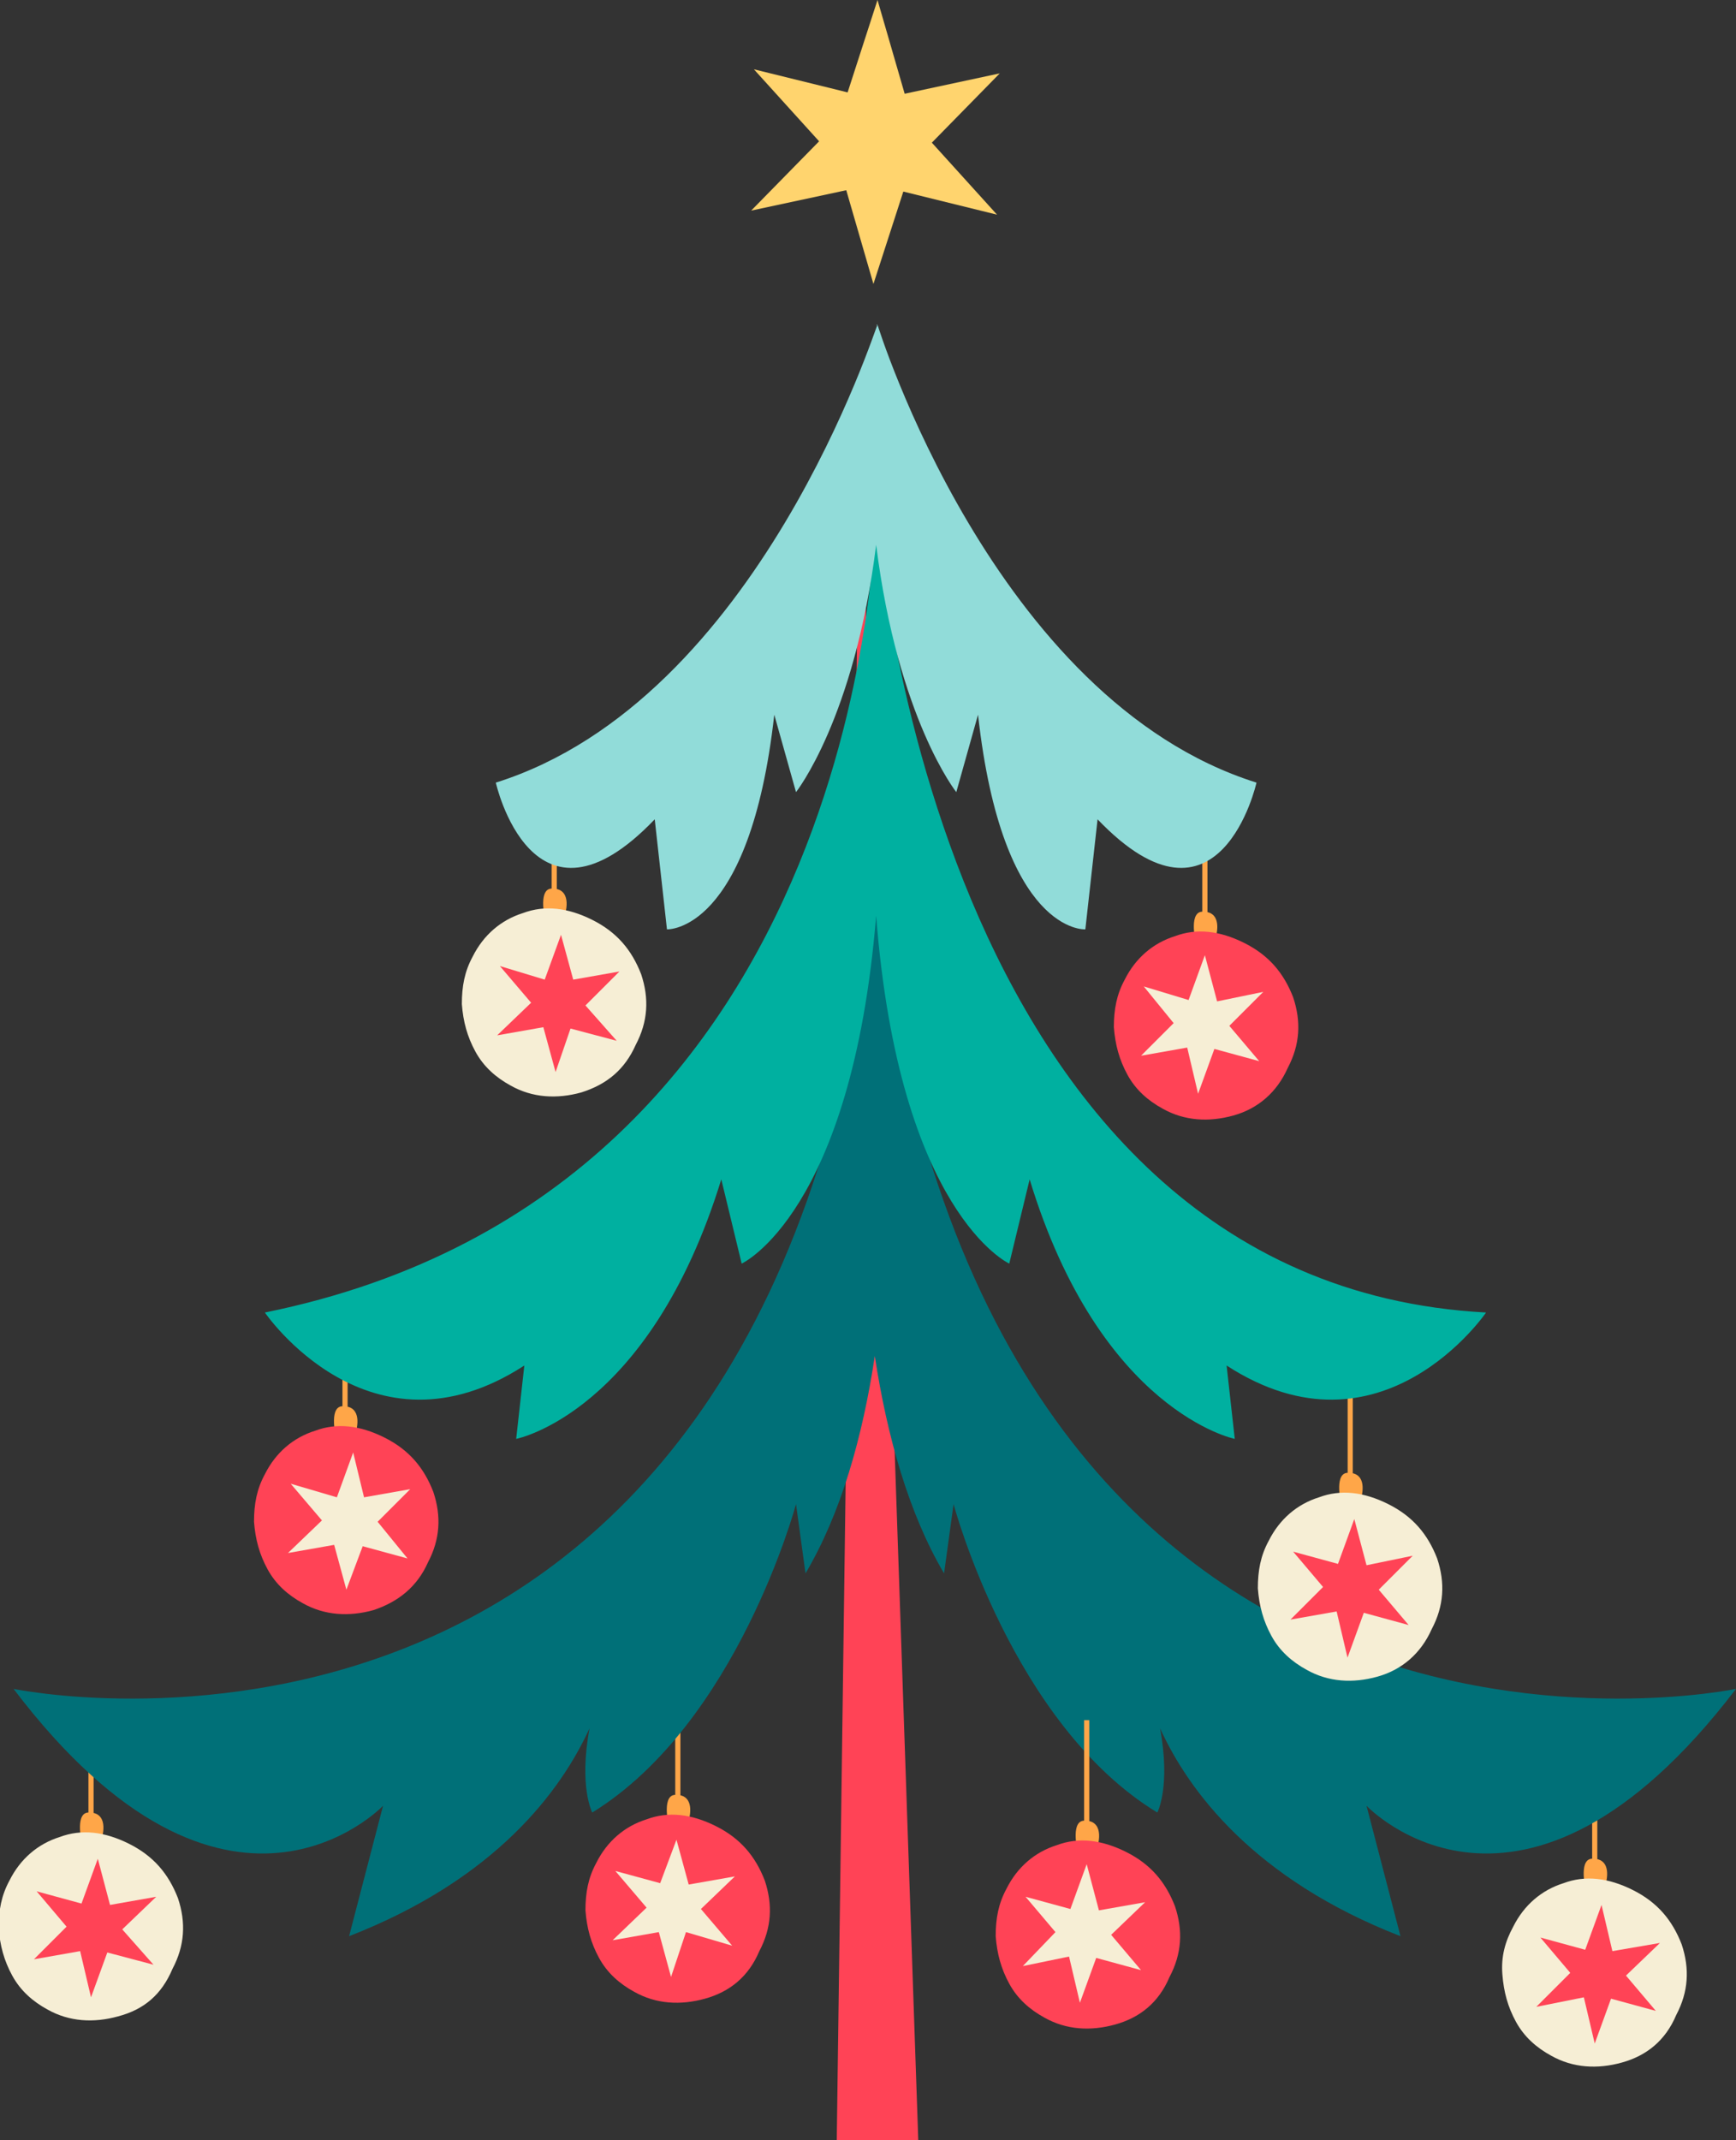 <?xml version="1.0" encoding="UTF-8"?> <!-- Generator: Adobe Illustrator 21.0.0, SVG Export Plug-In . SVG Version: 6.00 Build 0) --> <svg xmlns="http://www.w3.org/2000/svg" xmlns:xlink="http://www.w3.org/1999/xlink" id="Layer_1" x="0px" y="0px" viewBox="0 0 127.8 157.5" style="enable-background:new 0 0 127.8 157.5;" xml:space="preserve"><rect x="0" y="0" width="127.8" height="157.5" fill="#333333" stroke="none"/> <style type="text/css"> .st0{fill:none;stroke:#FFA648;stroke-width:0.379;stroke-miterlimit:10;} .st1{clip-path:url(#SVGID_2_);fill:#FFA648;} .st2{clip-path:url(#SVGID_2_);fill:#F6EED5;} .st3{clip-path:url(#SVGID_2_);fill:#FF4356;} .st4{clip-path:url(#SVGID_2_);fill:none;stroke:#FFA648;stroke-width:0.379;stroke-miterlimit:10;} .st5{clip-path:url(#SVGID_2_);fill:#007078;} .st6{clip-path:url(#SVGID_2_);fill:#00B0A0;} .st7{clip-path:url(#SVGID_2_);fill:#91DCD9;} .st8{clip-path:url(#SVGID_2_);fill:#FFD46E;} </style> <line class="st0" x1="6.7" y1="126" x2="6.7" y2="139.1"></line> <g> <defs> <rect id="SVGID_1_" width="127.8" height="157.5"></rect> </defs> <clipPath id="SVGID_2_"> <use xlink:href="#SVGID_1_" style="overflow:visible;"></use> </clipPath> <path class="st1" d="M6,135.5c0,0-0.5-2.2,0.6-2.1c1.1,0,1.2,1.1,0.8,2.2C6.9,136.6,6,135.5,6,135.5"></path> <path class="st2" d="M8.7,148.4c-1.8,0.5-3.6,0.4-5.2-0.5c-1.1-0.6-2-1.4-2.6-2.5c-0.6-1.1-0.9-2.2-1-3.5c0-1.3,0.2-2.4,0.8-3.5 c0.8-1.6,2.1-2.7,3.7-3.2c1.6-0.6,3.3-0.4,5.1,0.5c1.8,0.9,2.9,2.2,3.6,4c0.6,1.8,0.5,3.5-0.4,5.2C11.9,146.8,10.6,147.9,8.7,148.4 "></path> <polygon class="st3" points="8.1,140.2 11.5,139.6 9,142 11.3,144.6 7.9,143.7 6.7,147 5.9,143.6 2.5,144.2 4.9,141.8 2.7,139.2 6,140.1 7.2,136.8 "></polygon> <line class="st4" x1="117.4" y1="129.4" x2="117.4" y2="142.5"></line> <path class="st1" d="M116.7,138.9c0,0-0.5-2.2,0.6-2.1c1.1,0,1.2,1.1,0.8,2.2S116.7,138.9,116.7,138.9"></path> <path class="st2" d="M119.4,151.8c-1.8,0.5-3.6,0.4-5.2-0.5c-1.1-0.6-2-1.4-2.6-2.5c-0.6-1.1-0.9-2.2-1-3.5s0.2-2.4,0.8-3.5 c0.8-1.6,2.1-2.7,3.7-3.2c1.6-0.6,3.3-0.4,5.1,0.5c1.8,0.9,2.9,2.2,3.6,4c0.6,1.8,0.5,3.5-0.4,5.2 C122.6,150.2,121.2,151.3,119.4,151.8"></path> <polygon class="st3" points="118.7,143.6 122.2,143 119.7,145.4 121.9,148 118.6,147.1 117.4,150.4 116.6,147 113.1,147.7 115.6,145.2 113.4,142.6 116.7,143.5 117.9,140.2 "></polygon> <line class="st4" x1="49.9" y1="124.7" x2="49.9" y2="137.8"></line> <path class="st1" d="M49.2,134.2c0,0-0.5-2.2,0.6-2.1c1.1,0,1.2,1.1,0.8,2.2C50.1,135.3,49.2,134.2,49.2,134.2"></path> <path class="st3" d="M51.9,147.1c-1.8,0.5-3.6,0.4-5.2-0.5c-1.1-0.6-2-1.4-2.6-2.5c-0.6-1.1-0.9-2.2-1-3.5c0-1.3,0.2-2.4,0.8-3.5 c0.8-1.6,2.1-2.7,3.7-3.2c1.6-0.6,3.3-0.4,5.1,0.5c1.8,0.9,2.9,2.2,3.6,4c0.6,1.8,0.5,3.5-0.4,5.2 C55.1,145.5,53.7,146.6,51.9,147.1"></path> <polygon class="st2" points="50.7,138.7 54.1,138.1 51.6,140.5 53.9,143.2 50.5,142.2 49.4,145.5 48.5,142.2 45.1,142.8 47.6,140.4 45.3,137.7 48.6,138.6 49.8,135.4 "></polygon> <polygon class="st3" points="63.3,32 61.6,157.5 67.6,157.5 "></polygon> <path class="st5" d="M127.8,124.3c0,0-55.5,11.6-63.3-58.6h-0.1C56.5,135.9,1,124.3,1,124.3c15.7,20.7,27.2,8.6,27.2,8.6l-2.5,9.6 c10.8-4.2,15.6-10.7,17.7-15.3c-0.8,4.3,0.2,6.2,0.2,6.2c10.7-6.6,15-22.7,15-22.7l0.7,5.1c2.6-4.4,4.2-10,5.1-16 c0.9,5.9,2.5,11.6,5.1,16l0.7-5.1c0,0,4.3,16.2,15,22.7c0,0,1-1.9,0.2-6.2c2.1,4.6,6.9,11.1,17.7,15.3l-2.5-9.6 C100.6,132.9,112,145,127.8,124.3"></path> <line class="st4" x1="40.8" y1="57.9" x2="40.8" y2="71"></line> <path class="st1" d="M40.1,67.5c0,0-0.5-2.2,0.6-2.1c1.1,0,1.2,1.1,0.8,2.2C41.1,68.5,40.1,67.5,40.1,67.5"></path> <path class="st2" d="M42.8,80.4c-1.8,0.5-3.6,0.4-5.2-0.5c-1.1-0.6-2-1.4-2.6-2.5c-0.6-1.1-0.9-2.2-1-3.5c0-1.3,0.2-2.4,0.8-3.5 c0.8-1.6,2.1-2.7,3.7-3.2c1.6-0.6,3.3-0.4,5.1,0.5c1.8,0.9,2.9,2.2,3.6,4c0.6,1.8,0.5,3.5-0.4,5.2C46,78.7,44.7,79.8,42.8,80.4"></path> <polygon class="st3" points="42.2,72.1 45.6,71.5 43.1,74 45.4,76.6 42,75.7 40.9,78.9 40,75.6 36.6,76.2 39.1,73.8 36.8,71.1 40.1,72.1 41.3,68.8 "></polygon> <line class="st4" x1="99.4" y1="101" x2="99.4" y2="114"></line> <path class="st1" d="M98.7,110.5c0,0-0.5-2.2,0.6-2.1c1.1,0,1.2,1.1,0.8,2.2C99.7,111.5,98.7,110.5,98.7,110.5"></path> <path class="st2" d="M101.4,123.4c-1.8,0.5-3.6,0.4-5.2-0.5c-1.1-0.6-2-1.4-2.6-2.5c-0.6-1.1-0.9-2.2-1-3.5c0-1.3,0.2-2.4,0.8-3.5 c0.8-1.6,2.1-2.7,3.7-3.2c1.6-0.6,3.3-0.4,5.1,0.5c1.8,0.9,2.9,2.2,3.6,4c0.6,1.8,0.5,3.5-0.4,5.2 C104.6,121.7,103.2,122.9,101.4,123.4"></path> <polygon class="st3" points="100.6,115.2 104,114.5 101.5,117 103.7,119.6 100.4,118.7 99.2,122 98.4,118.6 95,119.2 97.4,116.8 95.2,114.2 98.5,115.1 99.7,111.8 "></polygon> <line class="st4" x1="25.4" y1="96" x2="25.4" y2="109.1"></line> <path class="st1" d="M24.7,105.6c0,0-0.5-2.2,0.6-2.1c1.1,0,1.2,1.1,0.8,2.2S24.7,105.6,24.7,105.6"></path> <path class="st3" d="M27.5,118.5c-1.8,0.5-3.6,0.4-5.2-0.5c-1.1-0.6-2-1.4-2.6-2.5c-0.6-1.1-0.9-2.2-1-3.5c0-1.3,0.2-2.4,0.8-3.5 c0.8-1.6,2.1-2.7,3.7-3.2c1.6-0.6,3.3-0.4,5.1,0.5c1.8,0.9,2.9,2.2,3.6,4c0.6,1.8,0.5,3.5-0.4,5.2 C30.7,116.8,29.3,117.9,27.5,118.5"></path> <polygon class="st2" points="26.8,110.2 30.2,109.6 27.8,112 30,114.7 26.7,113.8 25.5,117 24.6,113.7 21.2,114.3 23.7,111.9 21.4,109.2 24.8,110.2 26,106.9 "></polygon> <line class="st4" x1="88.7" y1="59.6" x2="88.7" y2="72.7"></line> <path class="st1" d="M88,69.2c0,0-0.5-2.2,0.6-2.1c1.1,0,1.2,1.1,0.8,2.2C89,70.2,88,69.2,88,69.2"></path> <path class="st3" d="M90.8,82.1c-1.8,0.5-3.6,0.4-5.2-0.5c-1.1-0.6-2-1.4-2.6-2.5c-0.6-1.1-0.9-2.2-1-3.5c0-1.3,0.2-2.4,0.8-3.5 c0.8-1.6,2.1-2.7,3.7-3.2c1.6-0.6,3.3-0.4,5.1,0.5c1.8,0.9,2.9,2.2,3.6,4c0.6,1.8,0.5,3.5-0.4,5.2C94,80.4,92.6,81.6,90.8,82.1"></path> <path class="st6" d="M64.5,37.5C64.5,37.5,64.4,37.3,64.5,37.5c-0.1,0-0.1,50-45,59.1c0,0,7.7,11.3,19.1,3.9l-0.6,5.4 c0,0,9.8-1.9,15.1-19.1l1.5,6.2c0,0,8.1-3.7,9.9-25.6C66.2,89.3,74.3,93,74.3,93l1.5-6.2c5.2,17.1,15.1,19.1,15.1,19.1l-0.6-5.4 c11.4,7.4,19.1-3.9,19.1-3.9C68.2,94.4,64.5,37.5,64.5,37.5"></path> <path class="st7" d="M64.6,23.9c0,0,0,0,0,0.1C64.5,23.9,64.5,23.9,64.6,23.9c-0.1,0-8.7,27.6-28.1,33.7c0,0,2.7,12.1,11.7,2.7 l0.9,8.1c0,0,6.1,0.3,7.9-15.8l1.6,5.7c0,0,4.3-5.4,5.9-18.2c1.6,12.8,5.9,18.2,5.9,18.2l1.6-5.7c1.8,16.2,7.9,15.8,7.9,15.8 l0.9-8.1c9,9.4,11.7-2.7,11.7-2.7C73.1,51.5,64.6,23.9,64.6,23.9"></path> <polygon class="st2" points="89.6,73.7 93,73 90.5,75.5 92.7,78.1 89.4,77.2 88.2,80.5 87.4,77.1 84,77.7 86.4,75.3 84.2,72.6 87.5,73.6 88.7,70.3 "></polygon> <line class="st4" x1="80" y1="126.6" x2="80" y2="139.7"></line> <path class="st1" d="M79.3,136.1c0,0-0.5-2.2,0.6-2.1c1.1,0,1.2,1.1,0.8,2.2C80.3,137.2,79.3,136.1,79.3,136.1"></path> <path class="st3" d="M82.1,149c-1.8,0.5-3.6,0.4-5.2-0.5c-1.1-0.6-2-1.4-2.6-2.5c-0.6-1.1-0.9-2.2-1-3.5c0-1.3,0.2-2.4,0.8-3.5 c0.8-1.6,2.1-2.7,3.7-3.2c1.6-0.6,3.3-0.4,5.1,0.5c1.8,0.9,2.9,2.2,3.6,4c0.6,1.8,0.5,3.5-0.4,5.2C85.3,147.4,83.9,148.5,82.1,149"></path> <polygon class="st2" points="80.9,140.6 84.3,140 81.8,142.4 84,145 80.7,144.1 79.5,147.4 78.7,144 75.3,144.7 77.7,142.2 75.5,139.6 78.8,140.5 80,137.2 "></polygon> <polygon class="st8" points="66.6,6.9 73.6,5.4 68.6,10.5 73.4,15.8 66.5,14.1 64.3,20.9 62.3,14 55.3,15.5 60.3,10.4 55.5,5.1 62.4,6.8 64.6,0 "></polygon> </g> </svg> 